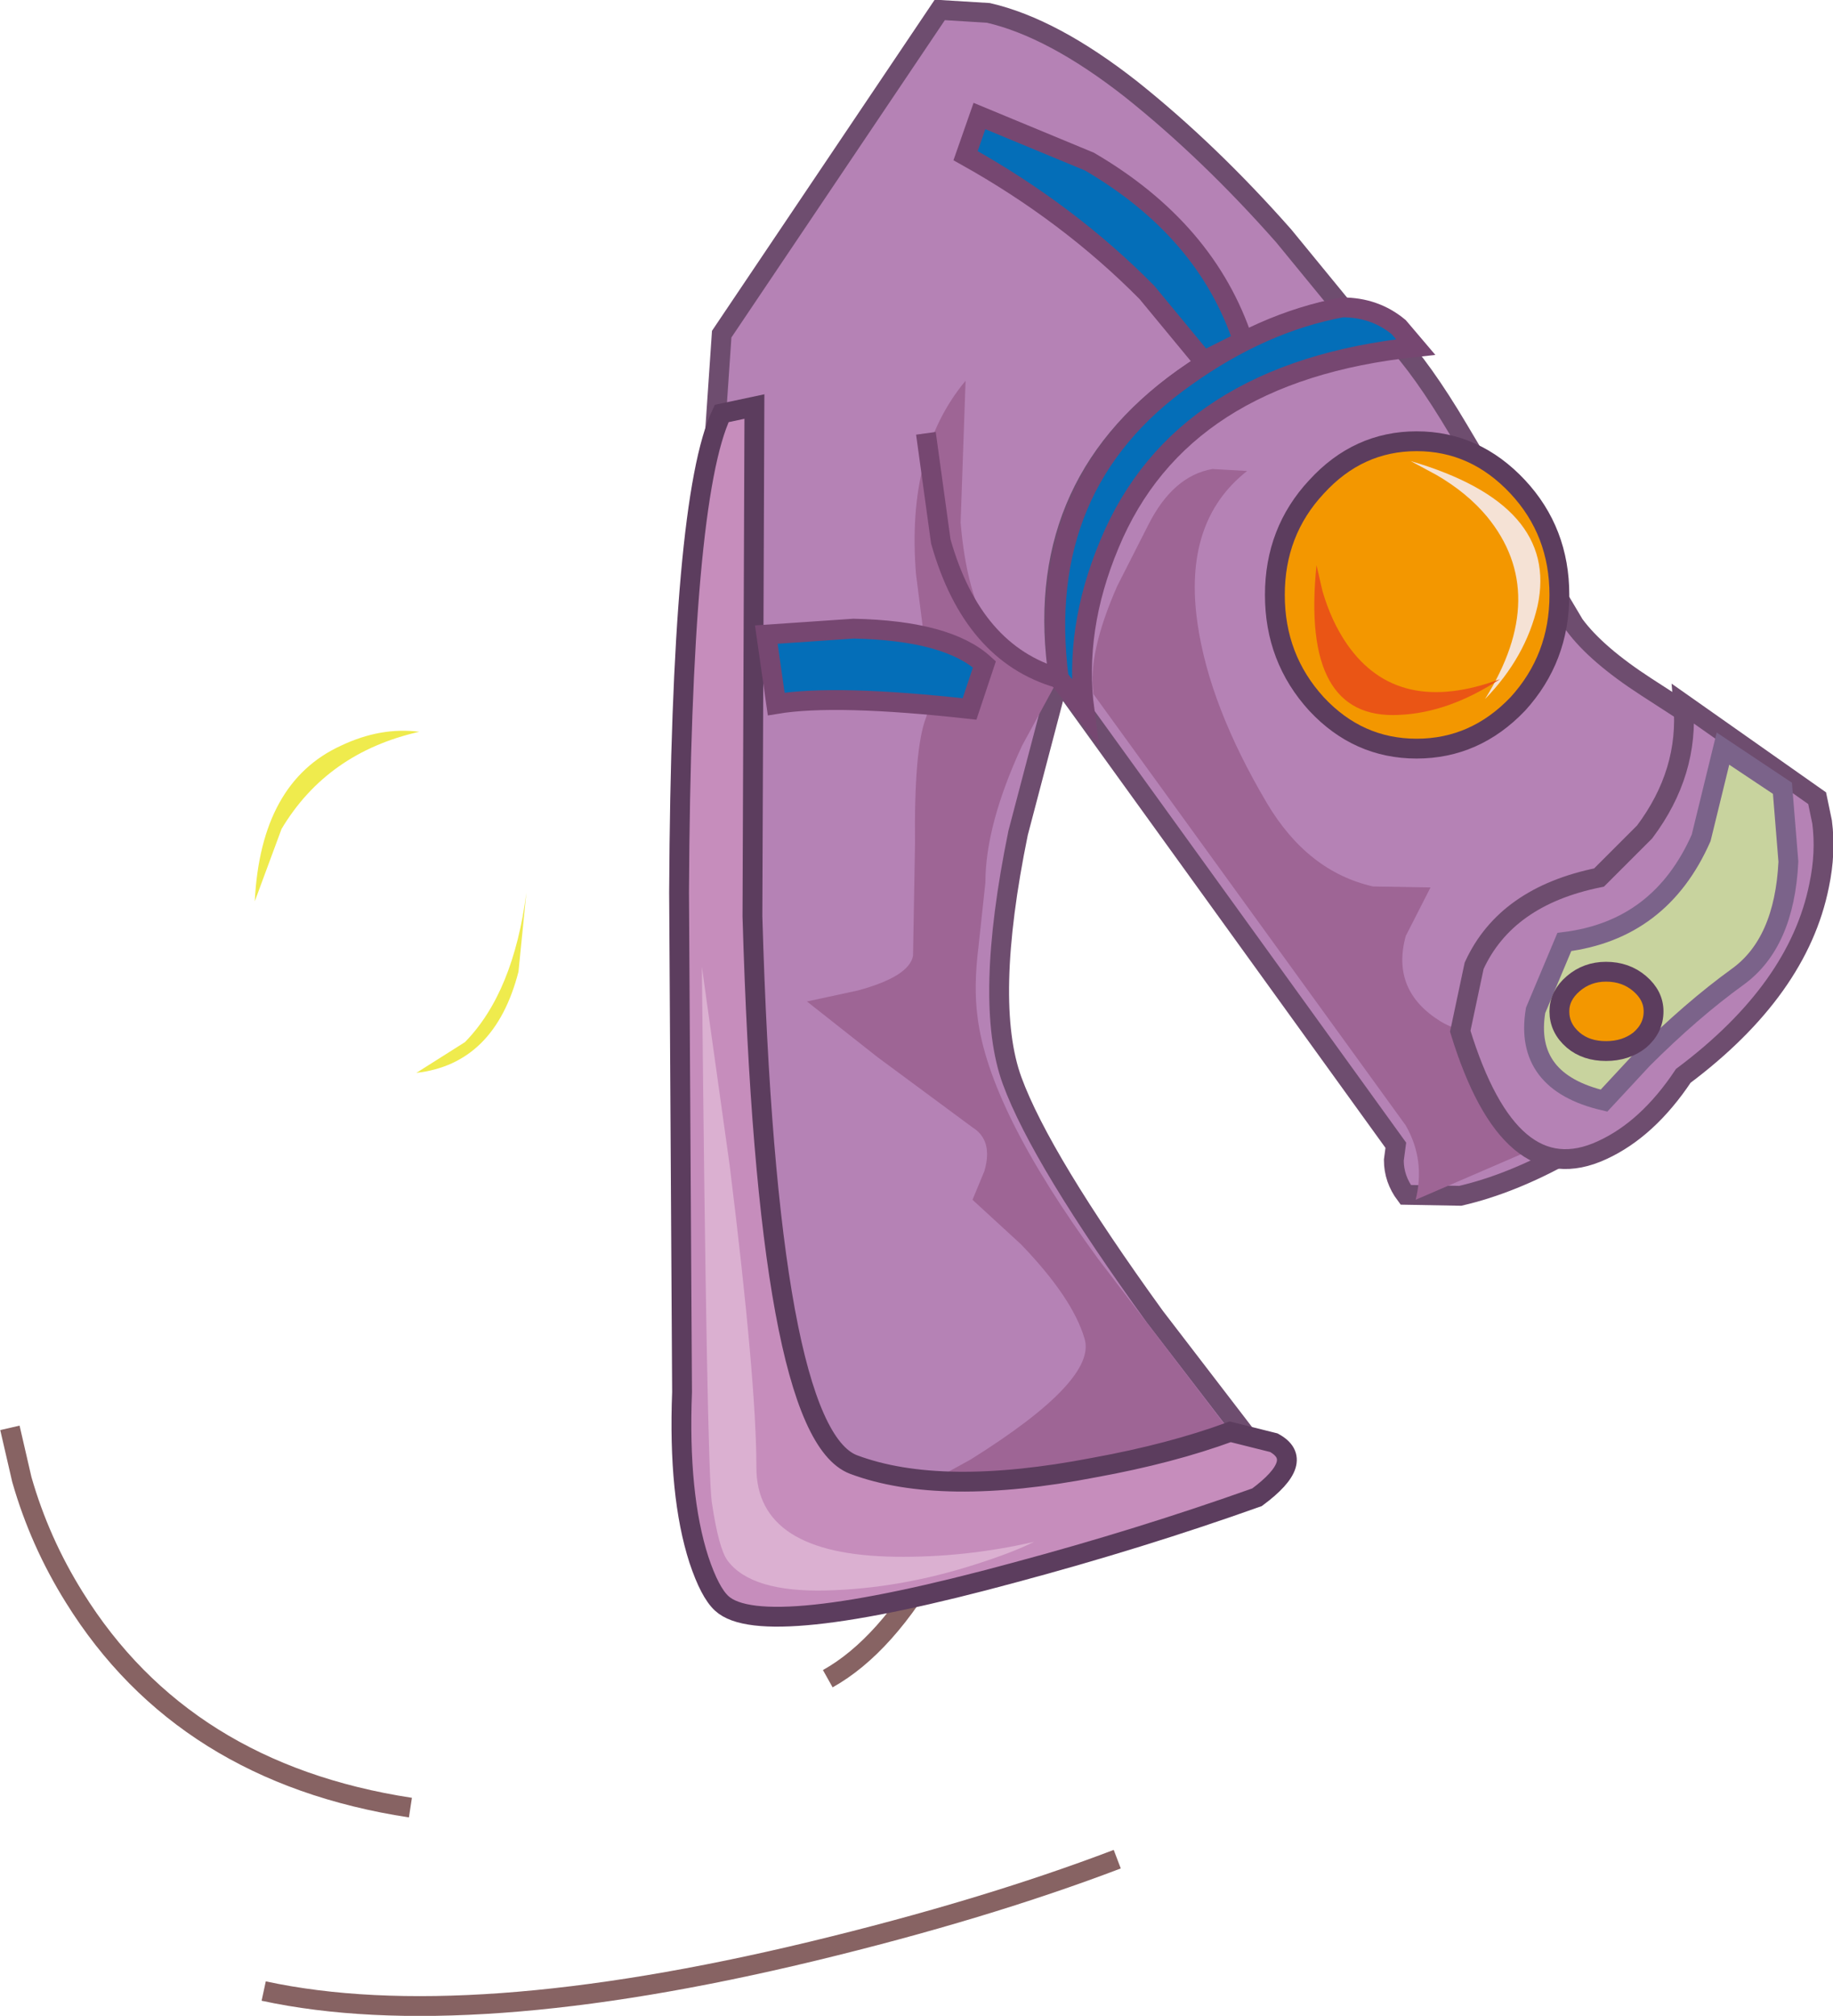 <?xml version="1.0" encoding="UTF-8" standalone="no"?>
<svg xmlns:xlink="http://www.w3.org/1999/xlink" height="101.65px" width="92.45px" xmlns="http://www.w3.org/2000/svg">
  <g transform="matrix(1.0, 0.0, 0.0, 1.0, 35.25, 87.15)">
    <path d="M-18.05 -49.55 Q-16.05 -50.5 -14.1 -50.25 -18.75 -49.2 -21.05 -45.35 L-22.4 -41.7 Q-22.1 -47.7 -18.05 -49.55" fill="#efeb4d" fill-rule="evenodd" stroke="none"/>
    <path d="M-8.7 -42.15 L-9.1 -38.15 Q-10.3 -33.5 -14.25 -33.05 L-11.8 -34.6 Q-9.35 -37.1 -8.7 -42.15" fill="#efeb4d" fill-rule="evenodd" stroke="none"/>
    <path d="M13.9 -12.75 L11.95 -8.6 Q9.45 -4.15 6.5 -2.5" fill="none" stroke="#876363" stroke-linecap="butt" stroke-linejoin="miter-clip" stroke-miterlimit="4.0" stroke-width="1.0"/>
    <path d="M-34.75 -15.15 L-34.15 -12.55 Q-33.25 -9.4 -31.5 -6.6 -26.0 2.25 -14.55 4.0" fill="none" stroke="#876363" stroke-linecap="butt" stroke-linejoin="miter-clip" stroke-miterlimit="4.0" stroke-width="1.0"/>
    <path d="M21.1 6.6 Q14.4 9.15 5.7 11.25 -11.75 15.45 -21.95 13.25" fill="none" stroke="#876363" stroke-linecap="butt" stroke-linejoin="miter-clip" stroke-miterlimit="4.0" stroke-width="1.0"/>
    <path d="M1.15 -70.3 L12.15 -86.65 14.6 -86.5 Q17.85 -85.75 21.8 -82.65 25.75 -79.5 29.5 -75.25 L32.45 -71.65 Q26.4 -69.95 21.7 -61.3 L18.15 -52.95 16.1 -45.15 Q14.35 -36.6 15.8 -32.65 17.25 -28.7 23.0 -20.75 L28.45 -13.65 Q22.6 -11.35 13.1 -9.1 L4.8 -7.3 Q-0.4 -11.9 -0.15 -41.55 -0.05 -50.85 0.55 -61.5 L1.15 -70.3" fill="#b582b5" fill-rule="evenodd" stroke="none"/>
    <path d="M1.15 -70.3 L0.55 -61.5 Q-0.05 -50.85 -0.15 -41.55 -0.4 -11.9 4.8 -7.3 L13.1 -9.1 Q22.6 -11.35 28.45 -13.65 L23.0 -20.75 Q17.25 -28.7 15.8 -32.65 14.35 -36.6 16.1 -45.15 L18.15 -52.95 21.7 -61.3 Q26.4 -69.95 32.45 -71.65 L29.5 -75.25 Q25.75 -79.5 21.8 -82.65 17.85 -85.75 14.6 -86.5 L12.15 -86.65 1.15 -70.3 Z" fill="none" stroke="#6e4d6f" stroke-linecap="butt" stroke-linejoin="miter-clip" stroke-miterlimit="4.0" stroke-width="1.0"/>
    <path d="M32.45 -71.65 Q34.65 -71.65 38.3 -65.5 L44.15 -55.65 Q45.25 -54.15 47.8 -52.5 L52.05 -49.75 Q56.75 -46.35 54.8 -41.3 51.8 -33.4 43.85 -29.05 41.0 -27.45 38.4 -26.85 L35.65 -26.9 Q35.05 -27.7 35.05 -28.65 L35.15 -29.4 18.15 -52.95 Q16.7 -62.55 24.4 -68.05 28.3 -70.8 32.45 -71.65" fill="#b582b5" fill-rule="evenodd" stroke="none"/>
    <path d="M32.45 -71.65 Q28.3 -70.8 24.4 -68.05 16.7 -62.55 18.15 -52.95 L35.15 -29.4 35.05 -28.65 Q35.05 -27.7 35.65 -26.9 L38.4 -26.85 Q41.0 -27.45 43.85 -29.05 51.8 -33.4 54.8 -41.3 56.75 -46.35 52.05 -49.75 L47.8 -52.5 Q45.25 -54.15 44.15 -55.65 L38.3 -65.5 Q34.65 -71.65 32.45 -71.65 Z" fill="none" stroke="#6e4d6f" stroke-linecap="butt" stroke-linejoin="miter-clip" stroke-miterlimit="4.0" stroke-width="1.0"/>
    <path d="M13.45 -67.95 L13.2 -60.8 Q13.8 -53.55 18.15 -52.95 L16.3 -49.55 Q14.45 -45.55 14.45 -42.65 L14.1 -39.4 Q13.85 -37.4 14.05 -35.9 14.6 -31.25 20.15 -23.65 L26.8 -14.95 19.45 -12.45 Q11.3 -9.95 7.15 -9.95 L13.7 -13.55 Q20.1 -17.55 19.45 -19.65 18.85 -21.7 16.25 -24.4 L13.8 -26.65 14.4 -28.1 Q14.85 -29.65 13.8 -30.3 L9.0 -33.85 5.45 -36.65 8.0 -37.2 Q10.6 -37.9 10.8 -38.95 L10.9 -44.6 Q10.85 -49.4 11.45 -50.95 11.75 -51.75 11.5 -53.9 L10.95 -58.2 Q10.45 -64.35 13.45 -67.95" fill="#9e6595" fill-rule="evenodd" stroke="none"/>
    <path d="M14.15 -81.3 L19.7 -79.0 Q25.6 -75.55 27.45 -69.95 L25.45 -68.95 22.6 -72.4 Q18.65 -76.4 13.45 -79.3 L14.15 -81.3" fill="#046eb8" fill-rule="evenodd" stroke="none"/>
    <path d="M14.15 -81.3 L19.7 -79.0 Q25.6 -75.55 27.45 -69.95 L25.45 -68.95 22.6 -72.4 Q18.65 -76.4 13.45 -79.3 L14.15 -81.3 Z" fill="none" stroke="#764771" stroke-linecap="butt" stroke-linejoin="miter-clip" stroke-miterlimit="4.0" stroke-width="1.0"/>
    <path d="M19.45 -51.3 L18.15 -52.95 Q16.9 -62.75 24.55 -68.15 28.4 -70.9 32.45 -71.65 34.1 -71.65 35.3 -70.65 L36.15 -69.65 Q24.3 -68.4 20.7 -59.7 18.9 -55.4 19.45 -51.3" fill="#046eb8" fill-rule="evenodd" stroke="none"/>
    <path d="M19.45 -51.3 Q18.9 -55.4 20.7 -59.7 24.3 -68.4 36.15 -69.65 L35.3 -70.65 Q34.1 -71.65 32.45 -71.65 28.4 -70.9 24.55 -68.15 16.9 -62.75 18.15 -52.95 L19.45 -51.3 Z" fill="none" stroke="#764771" stroke-linecap="butt" stroke-linejoin="miter-clip" stroke-miterlimit="4.0" stroke-width="1.0"/>
    <path d="M11.45 -65.3 L12.2 -59.85 Q13.8 -54.2 18.15 -52.95" fill="none" stroke="#764771" stroke-linecap="butt" stroke-linejoin="miter-clip" stroke-miterlimit="4.0" stroke-width="1.0"/>
    <path d="M2.8 -66.65 L2.7 -40.95 Q3.45 -14.95 7.8 -13.3 12.2 -11.65 19.95 -13.15 23.8 -13.85 26.8 -14.95 L29.0 -14.4 Q30.65 -13.5 28.15 -11.65 22.25 -9.55 15.9 -7.85 3.2 -4.4 1.15 -6.3 0.55 -6.85 0.0 -8.5 -1.05 -11.75 -0.85 -16.95 L-1.0 -42.15 Q-0.9 -62.0 1.15 -66.3 L2.8 -66.65" fill="#c68dbc" fill-rule="evenodd" stroke="none"/>
    <path d="M2.8 -66.65 L2.7 -40.95 Q3.45 -14.95 7.8 -13.3 12.2 -11.65 19.95 -13.15 23.8 -13.85 26.8 -14.95 L29.0 -14.4 Q30.65 -13.5 28.15 -11.65 22.25 -9.55 15.9 -7.85 3.2 -4.4 1.15 -6.3 0.55 -6.85 0.0 -8.5 -1.05 -11.75 -0.85 -16.95 L-1.0 -42.15 Q-0.9 -62.0 1.15 -66.3 L2.8 -66.65 Z" fill="none" stroke="#5c3d5e" stroke-linecap="butt" stroke-linejoin="miter-clip" stroke-miterlimit="4.0" stroke-width="1.0"/>
    <path d="M3.4 -55.15 L7.8 -55.45 Q12.55 -55.35 14.4 -53.65 L13.65 -51.4 Q6.9 -52.15 3.9 -51.65 L3.4 -55.15" fill="#046eb8" fill-rule="evenodd" stroke="none"/>
    <path d="M3.4 -55.15 L7.8 -55.45 Q12.55 -55.35 14.4 -53.65 L13.65 -51.4 Q6.9 -52.15 3.9 -51.65 L3.4 -55.15 Z" fill="none" stroke="#764771" stroke-linecap="butt" stroke-linejoin="miter-clip" stroke-miterlimit="4.0" stroke-width="1.0"/>
    <path d="M43.4 -57.15 Q43.4 -53.95 41.3 -51.65 39.15 -49.4 36.2 -49.4 33.25 -49.4 31.15 -51.65 29.05 -53.95 29.05 -57.15 29.05 -60.35 31.15 -62.6 33.25 -64.9 36.2 -64.9 39.15 -64.9 41.3 -62.6 43.4 -60.35 43.4 -57.15" fill="#f39700" fill-rule="evenodd" stroke="none"/>
    <path d="M43.4 -57.15 Q43.4 -53.95 41.3 -51.65 39.15 -49.4 36.2 -49.4 33.25 -49.4 31.15 -51.65 29.05 -53.95 29.05 -57.15 29.05 -60.35 31.15 -62.6 33.25 -64.9 36.2 -64.9 39.15 -64.9 41.3 -62.6 43.4 -60.35 43.4 -57.15 Z" fill="none" stroke="#5c3d5e" stroke-linecap="butt" stroke-linejoin="miter-clip" stroke-miterlimit="4.0" stroke-width="1.0"/>
    <path d="M22.65 -60.65 Q23.9 -63.15 25.9 -63.5 L27.65 -63.4 Q24.4 -60.85 25.15 -55.7 25.75 -51.55 28.65 -46.65 30.7 -43.2 34.0 -42.45 L36.9 -42.4 35.65 -39.95 Q34.9 -37.2 37.4 -35.65 39.9 -34.1 46.4 -36.45 49.65 -37.65 52.4 -39.15 49.3 -33.2 42.4 -29.35 L36.15 -26.65 Q36.65 -28.65 35.65 -30.4 L19.9 -52.15 Q19.6 -54.2 21.1 -57.6 L22.65 -60.65" fill="#9e6595" fill-rule="evenodd" stroke="none"/>
    <path d="M35.9 -63.9 Q43.4 -61.7 42.3 -56.6 41.7 -54.0 39.65 -51.9 42.95 -57.2 39.75 -61.1 38.75 -62.3 37.2 -63.2 L35.9 -63.9" fill="#f5e2d5" fill-rule="evenodd" stroke="none"/>
    <path d="M31.15 -58.65 L31.45 -57.35 Q31.9 -55.8 32.7 -54.65 35.25 -51.0 40.4 -52.9 37.8 -51.2 35.3 -51.1 30.35 -50.85 31.15 -58.65" fill="#ea5515" fill-rule="evenodd" stroke="none"/>
    <path d="M49.65 -51.65 L56.4 -46.9 56.65 -45.7 Q56.85 -44.15 56.5 -42.5 55.45 -37.25 49.65 -32.9 47.85 -30.2 45.55 -29.15 40.9 -27.0 38.4 -35.15 L39.1 -38.45 Q40.7 -41.95 45.4 -42.9 L47.7 -45.2 Q49.95 -48.2 49.65 -51.65" fill="#b582b5" fill-rule="evenodd" stroke="none"/>
    <path d="M49.65 -51.65 L56.4 -46.9 56.65 -45.7 Q56.85 -44.15 56.5 -42.5 55.45 -37.25 49.65 -32.9 47.85 -30.2 45.55 -29.15 40.9 -27.0 38.4 -35.15 L39.1 -38.45 Q40.7 -41.95 45.4 -42.9 L47.7 -45.2 Q49.95 -48.2 49.65 -51.65 Z" fill="none" stroke="#6e4d6f" stroke-linecap="butt" stroke-linejoin="miter-clip" stroke-miterlimit="4.0" stroke-width="1.0"/>
    <path d="M51.65 -49.4 L54.65 -47.4 54.95 -43.7 Q54.75 -39.6 52.4 -37.9 50.05 -36.2 47.6 -33.75 L45.65 -31.65 Q41.6 -32.6 42.2 -36.2 L43.65 -39.65 Q48.5 -40.25 50.55 -44.9 L51.65 -49.4" fill="#c8d39e" fill-rule="evenodd" stroke="none"/>
    <path d="M51.65 -49.4 L50.55 -44.9 Q48.5 -40.25 43.65 -39.65 L42.2 -36.2 Q41.6 -32.6 45.65 -31.65 L47.6 -33.75 Q50.05 -36.2 52.4 -37.9 54.75 -39.6 54.95 -43.7 L54.65 -47.4 51.65 -49.4 Z" fill="none" stroke="#7b638a" stroke-linecap="butt" stroke-linejoin="miter-clip" stroke-miterlimit="4.0" stroke-width="1.0"/>
    <path d="M48.15 -36.15 Q48.15 -35.3 47.45 -34.7 46.75 -34.15 45.75 -34.15 44.75 -34.15 44.1 -34.7 43.4 -35.3 43.4 -36.15 43.4 -36.95 44.1 -37.55 44.8 -38.15 45.75 -38.15 46.75 -38.15 47.45 -37.55 48.15 -36.95 48.15 -36.15" fill="#f39700" fill-rule="evenodd" stroke="none"/>
    <path d="M48.15 -36.15 Q48.15 -35.3 47.45 -34.7 46.75 -34.15 45.75 -34.15 44.75 -34.15 44.1 -34.7 43.4 -35.3 43.4 -36.15 43.4 -36.95 44.1 -37.55 44.8 -38.15 45.75 -38.15 46.75 -38.15 47.45 -37.55 48.15 -36.95 48.15 -36.15 Z" fill="none" stroke="#5c3d5e" stroke-linecap="butt" stroke-linejoin="miter-clip" stroke-miterlimit="4.0" stroke-width="1.0"/>
    <path d="M0.15 -38.4 L1.55 -28.4 Q2.9 -17.5 2.9 -13.15 2.9 -8.75 9.9 -8.65 13.4 -8.6 16.9 -9.4 15.8 -8.85 13.9 -8.25 10.15 -7.05 6.45 -6.95 2.65 -6.85 1.45 -8.45 1.0 -9.05 0.65 -11.4 0.4 -13.15 0.15 -38.4" fill="#dbb0d1" fill-rule="evenodd" stroke="none"/>
  </g>
</svg>

